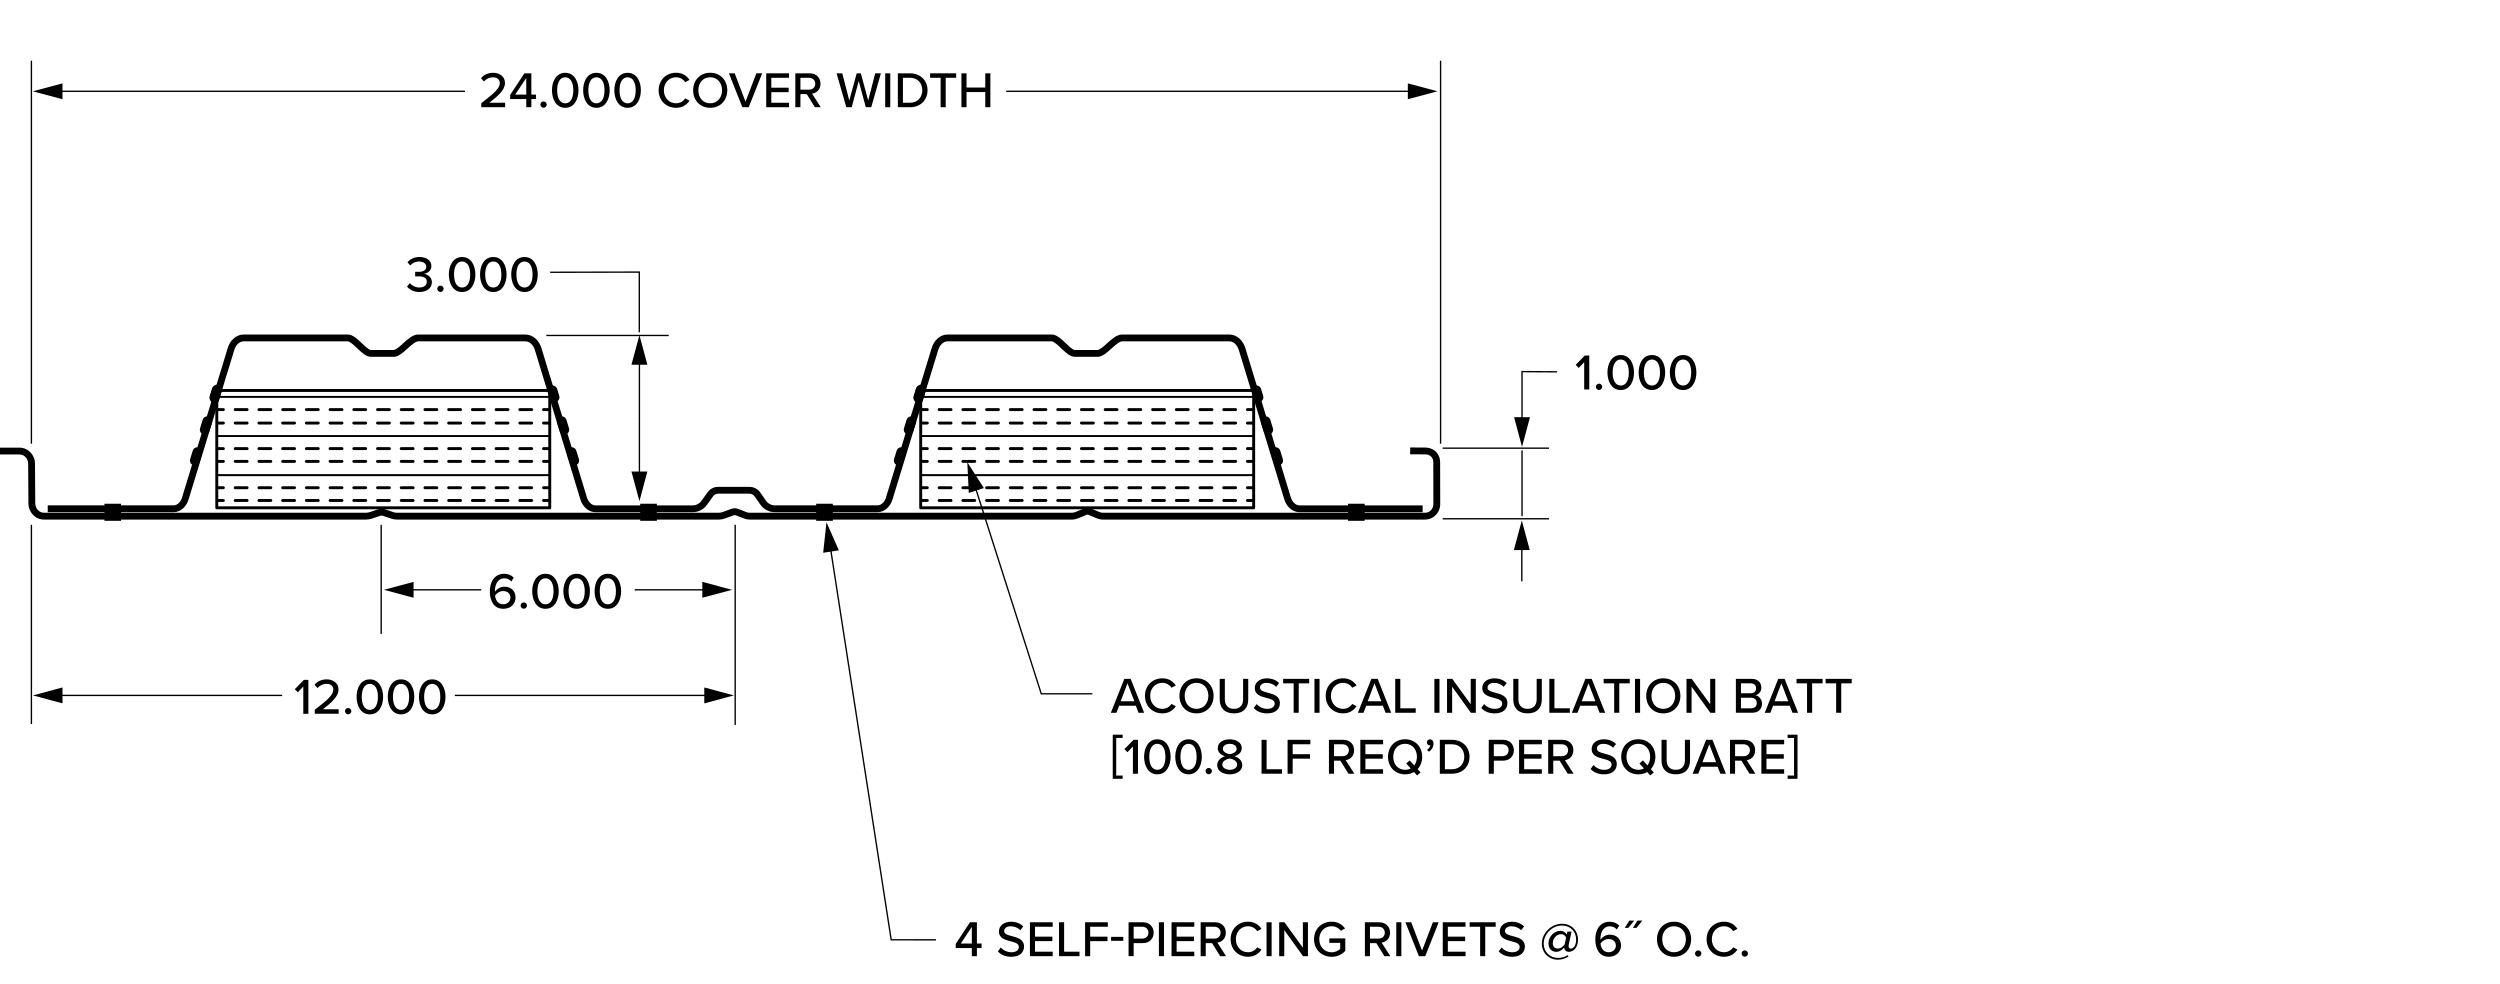 <?xml version="1.0" encoding="UTF-8"?><svg id="a" xmlns="http://www.w3.org/2000/svg" viewBox="0 0 356.504 140.357"><defs><style>.b{stroke-miterlimit:10;stroke-width:.195px;}.b,.c,.d,.e{fill:none;stroke:#000;}.c{stroke-dasharray:0 0 1.691 1.691;}.c,.d{stroke-width:.418px;}.c,.d,.e{stroke-linecap:round;stroke-linejoin:round;}.f{stroke-width:0px;}.e{stroke-width:.279px;}</style></defs><line class="b" x1="4.478" y1="63.264" x2="4.478" y2="8.654"/><line class="b" x1="205.428" y1="63.264" x2="205.428" y2="8.654"/><line class="b" x1="205.731" y1="63.909" x2="220.888" y2="63.909"/><line class="b" x1="205.731" y1="73.979" x2="220.888" y2="73.979"/><line class="b" x1="217.044" y1="64.227" x2="217.044" y2="73.602"/><line class="b" x1="217.013" y1="77.672" x2="217.013" y2="82.896"/><polygon class="f" points="215.88 78.444 217.013 74.216 218.146 78.444 215.88 78.444"/><polyline class="b" points="217.044 60.27 217.044 52.99 222.043 53.021"/><polygon class="f" points="218.177 59.497 217.044 63.726 215.91 59.497 218.177 59.497"/><line class="b" x1="201.531" y1="13.019" x2="143.486" y2="13.019"/><polygon class="f" points="200.759 11.886 204.987 13.019 200.759 14.152 200.759 11.886"/><line class="b" x1="8.138" y1="13.019" x2="66.313" y2="13.019"/><polygon class="f" points="8.91 14.152 4.682 13.019 8.91 11.886 8.91 14.152"/><line class="b" x1="104.839" y1="103.379" x2="104.839" y2="74.839"/><line class="b" x1="54.357" y1="90.389" x2="54.357" y2="74.839"/><line class="b" x1="100.927" y1="84.109" x2="90.508" y2="84.109"/><polygon class="f" points="100.155 82.976 104.383 84.109 100.155 85.242 100.155 82.976"/><line class="b" x1="58.2" y1="84.109" x2="68.619" y2="84.109"/><polygon class="f" points="58.973 85.242 54.744 84.109 58.973 82.976 58.973 85.242"/><path class="f" d="m68.627,15.289v-.573c1.812-1.392,2.646-2.116,2.646-2.877,0-.565-.471-.812-.942-.812-.572,0-1.015.239-1.312.594l-.427-.471c.398-.5,1.058-.768,1.732-.768.87,0,1.689.493,1.689,1.457,0,.942-.906,1.791-2.232,2.812h2.254v.638h-3.406Z"/><path class="f" d="m75.047,15.289v-1.16h-2.298v-.594l2.03-3.081h.993v3.037h.667v.638h-.667v1.16h-.725Zm0-4.175l-1.58,2.377h1.58v-2.377Z"/><path class="f" d="m77.509,14.463c.246,0,.457.203.457.449s-.21.457-.457.457c-.247,0-.45-.21-.45-.457s.203-.449.45-.449Z"/><path class="f" d="m80.603,10.382c1.341,0,1.892,1.297,1.892,2.493s-.551,2.5-1.892,2.5-1.892-1.305-1.892-2.5.551-2.493,1.892-2.493Zm0,.645c-.855,0-1.152.906-1.152,1.848s.297,1.855,1.152,1.855,1.152-.913,1.152-1.855-.297-1.848-1.152-1.848Z"/><path class="f" d="m85.05,10.382c1.341,0,1.892,1.297,1.892,2.493s-.551,2.5-1.892,2.5-1.892-1.305-1.892-2.5.551-2.493,1.892-2.493Zm0,.645c-.855,0-1.152.906-1.152,1.848s.297,1.855,1.152,1.855,1.152-.913,1.152-1.855-.297-1.848-1.152-1.848Z"/><path class="f" d="m89.498,10.382c1.341,0,1.892,1.297,1.892,2.493s-.551,2.5-1.892,2.5-1.892-1.305-1.892-2.5.551-2.493,1.892-2.493Zm0,.645c-.855,0-1.152.906-1.152,1.848s.297,1.855,1.152,1.855,1.152-.913,1.152-1.855-.297-1.848-1.152-1.848Z"/><path class="f" d="m93.923,12.875c0-1.486,1.102-2.5,2.479-2.5.95,0,1.544.457,1.921,1.022l-.616.326c-.253-.406-.732-.703-1.305-.703-.979,0-1.732.768-1.732,1.855,0,1.08.753,1.855,1.732,1.855.573,0,1.051-.297,1.305-.703l.616.326c-.384.565-.971,1.022-1.921,1.022-1.377,0-2.479-1.015-2.479-2.5Z"/><path class="f" d="m101.276,10.375c1.442,0,2.436,1.065,2.436,2.5s-.993,2.5-2.436,2.5-2.435-1.065-2.435-2.5.993-2.5,2.435-2.5Zm0,.645c-1.036,0-1.688.79-1.688,1.855,0,1.058.652,1.855,1.688,1.855,1.022,0,1.689-.797,1.689-1.855,0-1.065-.667-1.855-1.689-1.855Z"/><path class="f" d="m105.862,15.289l-1.921-4.834h.826l1.544,4.044,1.551-4.044h.826l-1.921,4.834h-.906Z"/><path class="f" d="m109.265,15.289v-4.834h3.247v.638h-2.522v1.414h2.472v.638h-2.472v1.508h2.522v.638h-3.247Z"/><path class="f" d="m116.199,15.289l-1.152-1.863h-.906v1.863h-.725v-4.834h2.037c.92,0,1.551.594,1.551,1.486,0,.87-.587,1.333-1.203,1.414l1.239,1.935h-.841Zm-.84-4.197h-1.218v1.696h1.218c.521,0,.898-.341.898-.848s-.377-.848-.898-.848Z"/><path class="f" d="m123.465,15.289l-1.008-3.733-1,3.733h-.775l-1.385-4.834h.812l1,3.878,1.059-3.878h.587l1.051,3.878,1-3.878h.812l-1.377,4.834h-.775Z"/><path class="f" d="m126.23,15.289v-4.834h.725v4.834h-.725Z"/><path class="f" d="m128.034,15.289v-4.834h1.725c1.508,0,2.508,1.029,2.508,2.421,0,1.399-1,2.414-2.508,2.414h-1.725Zm.725-.638h1c1.116,0,1.761-.797,1.761-1.776,0-.993-.623-1.783-1.761-1.783h-1v3.559Z"/><path class="f" d="m134.134,15.289v-4.197h-1.5v-.638h3.718v.638h-1.493v4.197h-.725Z"/><path class="f" d="m140.502,15.289v-2.16h-2.674v2.16h-.725v-4.834h.725v2.029h2.674v-2.029h.725v4.834h-.725Z"/><path class="f" d="m225.909,55.535v-3.885l-.783.819-.427-.442,1.297-1.327h.638v4.834h-.725Z"/><path class="f" d="m228.024,54.709c.246,0,.456.203.456.449s-.21.457-.456.457c-.247,0-.449-.21-.449-.457s.202-.449.449-.449Z"/><path class="f" d="m231.118,50.628c1.341,0,1.892,1.297,1.892,2.493s-.551,2.5-1.892,2.5c-1.342,0-1.893-1.305-1.893-2.5s.551-2.493,1.893-2.493Zm0,.645c-.855,0-1.153.906-1.153,1.848s.298,1.855,1.153,1.855c.854,0,1.152-.913,1.152-1.855s-.298-1.848-1.152-1.848Z"/><path class="f" d="m235.566,50.628c1.341,0,1.892,1.297,1.892,2.493s-.551,2.5-1.892,2.5c-1.342,0-1.893-1.305-1.893-2.5s.551-2.493,1.893-2.493Zm0,.645c-.855,0-1.153.906-1.153,1.848s.298,1.855,1.153,1.855c.854,0,1.152-.913,1.152-1.855s-.298-1.848-1.152-1.848Z"/><path class="f" d="m240.014,50.628c1.341,0,1.892,1.297,1.892,2.493s-.551,2.5-1.892,2.5c-1.342,0-1.893-1.305-1.893-2.5s.551-2.493,1.893-2.493Zm0,.645c-.855,0-1.153.906-1.153,1.848s.298,1.855,1.153,1.855c.854,0,1.152-.913,1.152-1.855s-.298-1.848-1.152-1.848Z"/><path class="f" d="m71.902,81.821c.608,0,1.051.225,1.362.559l-.355.551c-.247-.283-.529-.464-1.007-.464-.877,0-1.319.848-1.319,1.747,0,.058,0,.108.007.159.21-.326.732-.71,1.326-.71.87,0,1.602.521,1.602,1.551,0,.869-.674,1.602-1.74,1.602-1.384,0-1.928-1.167-1.928-2.493,0-1.355.666-2.501,2.051-2.501Zm-.167,2.465c-.449,0-.884.261-1.138.645.058.565.355,1.24,1.145,1.24.696,0,1.044-.508,1.044-.936,0-.645-.479-.949-1.051-.949Z"/><path class="f" d="m74.69,85.902c.246,0,.457.203.457.449s-.21.457-.457.457c-.247,0-.45-.211-.45-.457s.203-.449.45-.449Z"/><path class="f" d="m77.784,81.821c1.341,0,1.892,1.298,1.892,2.494,0,1.195-.551,2.5-1.892,2.5s-1.892-1.305-1.892-2.5c0-1.196.551-2.494,1.892-2.494Zm0,.646c-.855,0-1.152.906-1.152,1.849,0,.941.297,1.855,1.152,1.855s1.152-.914,1.152-1.855c0-.942-.297-1.849-1.152-1.849Z"/><path class="f" d="m82.232,81.821c1.341,0,1.892,1.298,1.892,2.494,0,1.195-.551,2.5-1.892,2.5s-1.892-1.305-1.892-2.5c0-1.196.551-2.494,1.892-2.494Zm0,.646c-.855,0-1.152.906-1.152,1.849,0,.941.297,1.855,1.152,1.855s1.152-.914,1.152-1.855c0-.942-.297-1.849-1.152-1.849Z"/><path class="f" d="m86.68,81.821c1.341,0,1.892,1.298,1.892,2.494,0,1.195-.551,2.5-1.892,2.5s-1.892-1.305-1.892-2.5c0-1.196.551-2.494,1.892-2.494Zm0,.646c-.855,0-1.152.906-1.152,1.849,0,.941.297,1.855,1.152,1.855s1.152-.914,1.152-1.855c0-.942-.297-1.849-1.152-1.849Z"/><line class="b" x1="4.478" y1="103.248" x2="4.478" y2="74.839"/><line class="b" x1="101.204" y1="99.166" x2="64.859" y2="99.166"/><polygon class="f" points="100.431 98.033 104.659 99.166 100.431 100.299 100.431 98.033"/><line class="b" x1="8.138" y1="99.166" x2="40.236" y2="99.166"/><polygon class="f" points="8.91 100.299 4.682 99.166 8.91 98.033 8.91 100.299"/><path class="f" d="m43.25,101.785v-3.885l-.783.819-.428-.442,1.297-1.326h.638v4.834h-.725Z"/><path class="f" d="m44.887,101.785v-.572c1.812-1.392,2.646-2.117,2.646-2.878,0-.565-.471-.812-.942-.812-.573,0-1.015.239-1.312.595l-.427-.472c.398-.5,1.058-.769,1.732-.769.87,0,1.689.493,1.689,1.457,0,.942-.906,1.79-2.232,2.812h2.254v.638h-3.406Z"/><path class="f" d="m49.646,100.959c.246,0,.457.203.457.449s-.21.457-.457.457c-.247,0-.45-.211-.45-.457s.203-.449.45-.449Z"/><path class="f" d="m52.74,96.878c1.341,0,1.892,1.298,1.892,2.494,0,1.195-.551,2.5-1.892,2.5s-1.892-1.305-1.892-2.5c0-1.196.551-2.494,1.892-2.494Zm0,.646c-.855,0-1.152.906-1.152,1.849,0,.941.297,1.855,1.152,1.855s1.152-.914,1.152-1.855c0-.942-.297-1.849-1.152-1.849Z"/><path class="f" d="m57.188,96.878c1.341,0,1.892,1.298,1.892,2.494,0,1.195-.551,2.5-1.892,2.5s-1.892-1.305-1.892-2.5c0-1.196.551-2.494,1.892-2.494Zm0,.646c-.855,0-1.152.906-1.152,1.849,0,.941.297,1.855,1.152,1.855s1.152-.914,1.152-1.855c0-.942-.297-1.849-1.152-1.849Z"/><path class="f" d="m61.635,96.878c1.341,0,1.892,1.298,1.892,2.494,0,1.195-.551,2.5-1.892,2.5s-1.892-1.305-1.892-2.5c0-1.196.551-2.494,1.892-2.494Zm0,.646c-.855,0-1.152.906-1.152,1.849,0,.941.297,1.855,1.152,1.855s1.152-.914,1.152-1.855c0-.942-.297-1.849-1.152-1.849Z"/><line class="b" x1="77.909" y1="47.838" x2="95.356" y2="47.838"/><line class="b" x1="91.182" y1="51.234" x2="91.182" y2="59.666"/><polygon class="f" points="90.049 52.007 91.182 47.779 92.315 52.007 90.049 52.007"/><path class="f" d="m58.45,40.381c.305.37.805.616,1.348.616.667,0,1.065-.319,1.065-.826,0-.537-.435-.761-1.138-.761-.196,0-.45,0-.522.007v-.66c.08.007.334.007.522.007.587,0,1.065-.217,1.065-.717,0-.493-.464-.754-1.037-.754-.507,0-.906.196-1.261.558l-.384-.449c.362-.428.935-.754,1.71-.754.985,0,1.696.485,1.696,1.297,0,.674-.573,1.029-1.051,1.116.457.043,1.124.42,1.124,1.181,0,.812-.674,1.399-1.769,1.399-.841,0-1.464-.355-1.776-.79l.406-.471Z"/><path class="f" d="m62.804,40.729c.246,0,.457.203.457.449s-.21.457-.457.457c-.247,0-.45-.21-.45-.457s.203-.449.45-.449Z"/><path class="f" d="m65.897,36.649c1.341,0,1.892,1.297,1.892,2.493s-.551,2.5-1.892,2.5-1.892-1.305-1.892-2.5.551-2.493,1.892-2.493Zm0,.645c-.855,0-1.152.906-1.152,1.848s.297,1.855,1.152,1.855,1.152-.913,1.152-1.855-.297-1.848-1.152-1.848Z"/><path class="f" d="m70.345,36.649c1.341,0,1.892,1.297,1.892,2.493s-.551,2.5-1.892,2.5-1.892-1.305-1.892-2.5.551-2.493,1.892-2.493Zm0,.645c-.855,0-1.152.906-1.152,1.848s.297,1.855,1.152,1.855,1.152-.913,1.152-1.855-.297-1.848-1.152-1.848Z"/><path class="f" d="m74.793,36.649c1.341,0,1.892,1.297,1.892,2.493s-.551,2.5-1.892,2.5-1.892-1.305-1.892-2.5.551-2.493,1.892-2.493Zm0,.645c-.855,0-1.152.906-1.152,1.848s.297,1.855,1.152,1.855,1.152-.913,1.152-1.855-.297-1.848-1.152-1.848Z"/><line class="b" x1="91.182" y1="68.018" x2="91.182" y2="59.586"/><polygon class="f" points="92.315 67.245 91.182 71.474 90.049 67.245 92.315 67.245"/><polyline class="b" points="118.386 77.888 127.086 134.019 133.469 134.02"/><polygon class="f" points="117.385 78.825 117.857 74.473 119.624 78.478 117.385 78.825"/><path class="f" d="m138.583,136.351v-1.16h-2.298v-.594l2.03-3.08h.993v3.036h.667v.638h-.667v1.16h-.725Zm0-4.175l-1.58,2.377h1.58v-2.377Z"/><path class="f" d="m142.711,135.111c.326.362.848.682,1.522.682.783,0,1.058-.399,1.058-.747,0-.507-.551-.652-1.167-.812-.775-.203-1.674-.428-1.674-1.413,0-.798.703-1.378,1.71-1.378.747,0,1.333.239,1.761.675l-.42.536c-.37-.392-.877-.565-1.399-.565-.537,0-.906.275-.906.682,0,.435.522.572,1.124.725.79.21,1.71.456,1.71,1.485,0,.754-.521,1.457-1.826,1.457-.863,0-1.493-.312-1.906-.769l.413-.558Z"/><path class="f" d="m146.869,136.351v-4.834h3.247v.638h-2.522v1.413h2.472v.638h-2.472v1.508h2.522v.638h-3.247Z"/><path class="f" d="m151.019,136.351v-4.834h.725v4.196h2.196v.638h-2.921Z"/><path class="f" d="m154.735,136.351v-4.834h3.247v.638h-2.522v1.413h2.472v.638h-2.472v2.146h-.725Z"/><path class="f" d="m158.444,134.162v-.565h1.74v.565h-1.74Z"/><path class="f" d="m160.936,136.351v-4.834h2.037c.993,0,1.543.681,1.543,1.485s-.558,1.486-1.543,1.486h-1.312v1.862h-.725Zm1.943-4.196h-1.218v1.695h1.218c.521,0,.891-.34.891-.848,0-.507-.37-.848-.891-.848Z"/><path class="f" d="m165.26,136.351v-4.834h.725v4.834h-.725Z"/><path class="f" d="m167.064,136.351v-4.834h3.247v.638h-2.522v1.413h2.472v.638h-2.472v1.508h2.522v.638h-3.247Z"/><path class="f" d="m173.998,136.351l-1.152-1.862h-.906v1.862h-.725v-4.834h2.037c.92,0,1.551.594,1.551,1.485,0,.87-.587,1.334-1.203,1.413l1.239,1.936h-.841Zm-.84-4.196h-1.218v1.695h1.218c.521,0,.898-.34.898-.848,0-.507-.377-.848-.898-.848Z"/><path class="f" d="m175.489,133.938c0-1.486,1.102-2.501,2.479-2.501.949,0,1.544.457,1.921,1.021l-.616.326c-.254-.405-.732-.702-1.305-.702-.979,0-1.732.768-1.732,1.855,0,1.079.753,1.855,1.732,1.855.573,0,1.051-.298,1.305-.703l.616.326c-.384.564-.972,1.021-1.921,1.021-1.377,0-2.479-1.015-2.479-2.5Z"/><path class="f" d="m180.61,136.351v-4.834h.725v4.834h-.725Z"/><path class="f" d="m185.813,136.351l-2.675-3.711v3.711h-.725v-4.834h.747l2.631,3.624v-3.624h.725v4.834h-.703Z"/><path class="f" d="m189.891,131.437c.906,0,1.508.413,1.914.957l-.587.34c-.275-.369-.762-.651-1.327-.651-1.007,0-1.761.768-1.761,1.855,0,1.079.754,1.862,1.761,1.862.537,0,.993-.261,1.226-.479v-.87h-1.552v-.638h2.276v1.776c-.464.515-1.131.854-1.95.854-1.384,0-2.508-1-2.508-2.507,0-1.508,1.124-2.501,2.508-2.501Z"/><path class="f" d="m197.418,136.351l-1.152-1.862h-.906v1.862h-.725v-4.834h2.037c.92,0,1.551.594,1.551,1.485,0,.87-.587,1.334-1.203,1.413l1.239,1.936h-.841Zm-.841-4.196h-1.218v1.695h1.218c.522,0,.899-.34.899-.848,0-.507-.377-.848-.899-.848Z"/><path class="f" d="m199.111,136.351v-4.834h.725v4.834h-.725Z"/><path class="f" d="m202.336,136.351l-1.921-4.834h.826l1.544,4.044,1.551-4.044h.826l-1.92,4.834h-.906Z"/><path class="f" d="m205.739,136.351v-4.834h3.247v.638h-2.522v1.413h2.472v.638h-2.472v1.508h2.522v.638h-3.247Z"/><path class="f" d="m211.071,136.351v-4.196h-1.5v-.638h3.718v.638h-1.493v4.196h-.725Z"/><path class="f" d="m214.128,135.111c.326.362.848.682,1.522.682.782,0,1.058-.399,1.058-.747,0-.507-.551-.652-1.167-.812-.775-.203-1.674-.428-1.674-1.413,0-.798.703-1.378,1.71-1.378.747,0,1.334.239,1.762.675l-.421.536c-.369-.392-.877-.565-1.398-.565-.536,0-.906.275-.906.682,0,.435.522.572,1.124.725.79.21,1.71.456,1.71,1.485,0,.754-.521,1.457-1.826,1.457-.862,0-1.493-.312-1.906-.769l.413-.558Z"/><path class="f" d="m222.749,131.727c1.37,0,2.283,1.029,2.283,2.275,0,1.16-.695,1.732-1.305,1.732-.42,0-.645-.275-.674-.572l-.007-.044c-.254.355-.675.616-1.116.616-.682,0-1.116-.485-1.116-1.188,0-1,.833-1.805,1.688-1.805.456,0,.775.239.92.536l.088-.428h.594l-.405,1.906c-.008.044-.015.116-.015.159,0,.239.145.363.318.363.283,0,.754-.326.754-1.276,0-1.174-.805-2.015-2.036-2.015-1.392,0-2.588,1.225-2.588,2.58,0,1.16.87,2.037,2.065,2.037.508,0,.949-.152,1.341-.398l.138.195c-.449.29-.971.457-1.507.457-1.319,0-2.298-.993-2.298-2.276,0-1.559,1.37-2.855,2.877-2.855Zm.58,1.972c-.08-.203-.305-.486-.703-.486-.682,0-1.196.638-1.196,1.29,0,.442.254.762.696.762.471,0,.805-.326,1-.602l.203-.964Z"/><path class="f" d="m229.544,131.443c.608,0,1.051.225,1.362.559l-.355.551c-.246-.283-.528-.464-1.007-.464-.877,0-1.319.848-1.319,1.747,0,.058,0,.108.007.159.211-.326.732-.71,1.327-.71.869,0,1.602.521,1.602,1.551,0,.869-.674,1.602-1.739,1.602-1.385,0-1.929-1.167-1.929-2.493,0-1.355.667-2.501,2.052-2.501Zm-.167,2.465c-.449,0-.884.261-1.138.645.058.565.355,1.24,1.146,1.24.695,0,1.043-.508,1.043-.936,0-.645-.479-.949-1.051-.949Z"/><path class="f" d="m232.207,132.32h-.522l.667-1.043h.688l-.833,1.043Zm1.159,0h-.521l.667-1.043h.688l-.834,1.043Z"/><path class="f" d="m238.722,131.437c1.442,0,2.436,1.065,2.436,2.501,0,1.435-.993,2.5-2.436,2.5s-2.436-1.065-2.436-2.5c0-1.436.993-2.501,2.436-2.501Zm0,.646c-1.036,0-1.688.79-1.688,1.855,0,1.058.652,1.855,1.688,1.855,1.022,0,1.688-.798,1.688-1.855,0-1.065-.666-1.855-1.688-1.855Z"/><path class="f" d="m242.162,135.524c.246,0,.456.203.456.449s-.21.457-.456.457c-.247,0-.449-.211-.449-.457s.202-.449.449-.449Z"/><path class="f" d="m243.363,133.938c0-1.486,1.103-2.501,2.479-2.501.949,0,1.544.457,1.92,1.021l-.615.326c-.254-.405-.732-.702-1.305-.702-.979,0-1.732.768-1.732,1.855,0,1.079.754,1.855,1.732,1.855.572,0,1.051-.298,1.305-.703l.615.326c-.384.564-.971,1.021-1.92,1.021-1.377,0-2.479-1.015-2.479-2.5Z"/><path class="f" d="m248.805,135.524c.246,0,.456.203.456.449s-.21.457-.456.457c-.247,0-.449-.211-.449-.457s.202-.449.449-.449Z"/><path class="f" d="m203.246,74.094h-45.971c-.294,0-.581-.058-.853-.172l-1.229-.514c-.07-.029-.146-.029-.215-.001l-1.26.515c-.28.114-.574.172-.873.172h-45.949c-.269,0-.533-.05-.785-.148l-1.197-.467c-.089-.035-.186-.036-.275-.003l-1.255.462c-.282.103-.576.156-.873.156h-45.894c-.285,0-.567-.047-.838-.14l-1.173-.403c-.118-.041-.244-.041-.363-.001l-1.139.386c-.307.104-.628.158-.951.158H6.268c-1.213,0-2.207-1.034-2.216-2.305l-.036-5.664c-.005-.725-.552-1.314-1.219-1.314H-.372v-.975h3.169c1.202,0,2.186,1.024,2.194,2.283l.036,5.664c.005.737.561,1.336,1.24,1.336h45.882c.217,0,.432-.036.638-.106l1.139-.386c.325-.111.668-.11.993.002l1.173.403c.169.058.344.087.521.087h45.894c.183,0,.363-.032.537-.096l1.255-.462c.313-.115.655-.111.966.01l1.196.466c.139.054.284.082.431.082h45.949c.172,0,.342-.033.504-.1l1.26-.515c.31-.127.651-.125.962.004l1.229.514c.152.064.313.096.477.096h45.971c.292,0,.571-.119.785-.334.242-.242.374-.572.374-.929l-.013-5.964c-.002-.617-.441-1.067-1.069-1.093l-2.229-.013.005-.975,2.247.014c1.176.05,2.018.918,2.021,2.066l.013,5.964c.002.617-.232,1.193-.658,1.619-.399.4-.923.62-1.476.62Z"/><path class="f" d="m202.868,73.038h-17.566c-.997,0-1.881-.782-2.198-1.947l-6.413-21.062c-.222-.815-.776-1.353-1.383-1.353h-15.281c-.401,0-.996.541-1.522,1.018-.674.612-1.31,1.19-2.007,1.19h-3.226c-.663,0-1.285-.59-1.943-1.214-.442-.419-1.048-.993-1.363-.993h-14.846c-.599,0-1.145.533-1.358,1.327l-6.455,21.112c-.306,1.144-1.182,1.923-2.175,1.923h-14.629c-.826,0-1.601-.404-2.073-1.082l-.822-1.178c-.165-.236-.436-.378-.724-.378h-4.505c-.263,0-.512.127-.666.341l-.914,1.268c-.465.644-1.216,1.029-2.01,1.029h-13.867c-.998,0-1.881-.783-2.198-1.947l-6.413-21.062c-.222-.815-.777-1.353-1.383-1.353h-15.281c-.401,0-.996.541-1.521,1.018-.674.612-1.311,1.19-2.008,1.19h-3.226c-.663,0-1.285-.59-1.943-1.214-.442-.419-1.047-.993-1.363-.993h-14.847c-.599,0-1.145.533-1.357,1.327l-6.455,21.112c-.306,1.144-1.182,1.923-2.175,1.923H6.807v-.975h17.944c.545,0,1.043-.489,1.238-1.216l6.455-21.112c.324-1.21,1.248-2.033,2.295-2.033h14.847c.704,0,1.35.612,2.034,1.261.421.399.998.947,1.272.947h3.226c.321,0,.893-.519,1.353-.937.688-.625,1.4-1.271,2.177-1.271h15.281c1.052,0,1.985.827,2.32,2.058l6.413,21.062c.204.749.709,1.242,1.261,1.242h13.867c.482,0,.938-.233,1.219-.624l.914-1.268c.337-.467.881-.746,1.457-.746h4.505c.607,0,1.177.297,1.524.795l.822,1.178c.29.416.766.664,1.273.664h14.629c.545,0,1.043-.489,1.238-1.216l6.455-21.112c.324-1.21,1.248-2.033,2.295-2.033h14.846c.705,0,1.351.612,2.034,1.261.421.399.997.946,1.272.946h3.226c.321,0,.892-.519,1.352-.937.688-.625,1.4-1.271,2.177-1.271h15.281c1.052,0,1.985.827,2.32,2.059l6.413,21.062c.204.748.71,1.242,1.261,1.242h17.566v.975Z"/><path class="f" d="m30.586,57.346c-.067,0-.136-.01-.204-.031-.368-.112-.575-.502-.462-.87l.3-.981c.112-.368.502-.575.87-.462.368.112.575.502.462.87l-.3.981c-.092.3-.368.493-.666.493Z"/><path class="f" d="m27.78,66.377c-.067,0-.136-.01-.204-.031-.368-.113-.575-.502-.462-.87l.368-1.203c.113-.368.501-.575.87-.462.368.113.575.502.462.87l-.368,1.203c-.092.3-.368.493-.666.493Z"/><path class="f" d="m29.195,61.973c-.067,0-.136-.01-.204-.031-.368-.112-.575-.502-.463-.87l.368-1.204c.112-.368.502-.575.87-.463.368.112.575.502.463.87l-.368,1.204c-.092.3-.368.493-.666.493Z"/><path class="f" d="m30.592,57.455c-.067,0-.136-.01-.204-.031-.368-.113-.575-.502-.462-.87l.368-1.203c.112-.368.501-.574.87-.462.368.113.575.502.462.87l-.368,1.203c-.092.3-.368.493-.666.493Z"/><path class="f" d="m79.083,57.346c-.298,0-.574-.193-.666-.493l-.3-.981c-.113-.368.094-.757.462-.87.369-.112.757.094.87.462l.3.981c.113.368-.094.757-.462.87-.068.021-.137.031-.204.031Z"/><path class="f" d="m81.888,66.377c-.298,0-.574-.193-.666-.493l-.368-1.203c-.113-.368.094-.757.462-.87.368-.112.757.094.87.462l.368,1.203c.113.368-.094.757-.462.87-.068.021-.137.031-.204.031Z"/><path class="f" d="m80.474,61.973c-.298,0-.574-.193-.666-.493l-.368-1.204c-.112-.368.095-.757.463-.87.367-.112.757.094.87.463l.368,1.204c.112.368-.095.757-.463.87-.068.021-.136.031-.204.031Z"/><path class="f" d="m130.966,57.346c-.067,0-.136-.01-.204-.031-.368-.112-.575-.502-.463-.87l.3-.981c.112-.367.499-.575.87-.463.368.112.575.502.463.87l-.3.981c-.091.3-.367.493-.666.493Z"/><path class="f" d="m128.161,66.377c-.067,0-.136-.01-.204-.031-.368-.112-.575-.502-.463-.87l.368-1.203c.112-.368.501-.575.87-.463.368.112.575.502.463.87l-.368,1.203c-.091.3-.368.493-.666.493Z"/><path class="f" d="m129.575,61.973c-.067,0-.136-.01-.204-.031-.368-.113-.575-.502-.462-.87l.368-1.204c.113-.368.502-.574.87-.462.368.113.575.502.462.87l-.368,1.204c-.092.3-.368.493-.666.493Z"/><path class="f" d="m130.972,57.455c-.067,0-.136-.01-.204-.031-.368-.113-.575-.502-.462-.87l.368-1.203c.113-.368.501-.574.87-.462.368.113.575.502.462.87l-.368,1.203c-.092.3-.368.493-.666.493Z"/><path class="f" d="m179.463,57.346c-.299,0-.575-.193-.666-.493l-.3-.981c-.113-.368.095-.757.463-.87.371-.113.758.095.87.463l.3.981c.113.368-.095.757-.463.87-.068.021-.137.031-.204.031Z"/><path class="f" d="m182.269,66.377c-.299,0-.575-.193-.666-.493l-.368-1.203c-.113-.368.095-.757.463-.87.369-.113.757.095.87.463l.368,1.203c.113.368-.095.757-.463.87-.067.021-.137.031-.204.031Z"/><path class="f" d="m180.855,61.973c-.298,0-.574-.193-.666-.493l-.368-1.204c-.113-.368.094-.757.462-.87.368-.112.757.094.87.462l.368,1.204c.113.368-.094.757-.462.87-.068.021-.137.031-.204.031Z"/><rect class="f" x="14.894" y="71.834" width="2.371" height="2.435"/><rect class="f" x="91.295" y="71.834" width="2.371" height="2.435"/><rect class="f" x="116.39" y="71.834" width="2.371" height="2.435"/><rect class="f" x="192.233" y="71.834" width="2.371" height="2.435"/><rect class="d" x="131.294" y="55.682" width="47.481" height="16.735"/><line class="e" x1="131.346" y1="62.178" x2="178.725" y2="62.178"/><line class="d" x1="131.398" y1="60.327" x2="132.233" y2="60.327"/><line class="c" x1="133.924" y1="60.327" x2="177.044" y2="60.327"/><line class="d" x1="177.889" y1="60.327" x2="178.725" y2="60.327"/><line class="d" x1="131.398" y1="63.973" x2="132.233" y2="63.973"/><line class="c" x1="133.924" y1="63.973" x2="177.044" y2="63.973"/><line class="d" x1="177.889" y1="63.973" x2="178.725" y2="63.973"/><line class="d" x1="131.398" y1="65.792" x2="132.233" y2="65.792"/><line class="c" x1="133.924" y1="65.792" x2="177.044" y2="65.792"/><line class="d" x1="177.889" y1="65.792" x2="178.725" y2="65.792"/><line class="e" x1="131.346" y1="67.755" x2="178.725" y2="67.755"/><line class="d" x1="131.398" y1="69.55" x2="132.233" y2="69.55"/><line class="c" x1="133.924" y1="69.55" x2="177.044" y2="69.55"/><line class="d" x1="177.889" y1="69.55" x2="178.725" y2="69.55"/><line class="d" x1="131.398" y1="71.369" x2="132.233" y2="71.369"/><line class="c" x1="133.924" y1="71.369" x2="177.044" y2="71.369"/><line class="d" x1="177.889" y1="71.369" x2="178.725" y2="71.369"/><line class="d" x1="131.398" y1="58.408" x2="132.233" y2="58.408"/><line class="c" x1="133.924" y1="58.408" x2="177.044" y2="58.408"/><line class="d" x1="177.889" y1="58.408" x2="178.725" y2="58.408"/><line class="e" x1="131.346" y1="56.601" x2="178.725" y2="56.601"/><rect class="d" x="30.914" y="55.682" width="47.481" height="16.735"/><line class="e" x1="30.965" y1="62.178" x2="78.345" y2="62.178"/><line class="d" x1="31.017" y1="60.327" x2="31.853" y2="60.327"/><line class="c" x1="33.544" y1="60.327" x2="76.663" y2="60.327"/><line class="d" x1="77.509" y1="60.327" x2="78.345" y2="60.327"/><line class="d" x1="31.017" y1="63.973" x2="31.853" y2="63.973"/><line class="c" x1="33.544" y1="63.973" x2="76.663" y2="63.973"/><line class="d" x1="77.509" y1="63.973" x2="78.345" y2="63.973"/><line class="d" x1="31.017" y1="65.792" x2="31.853" y2="65.792"/><line class="c" x1="33.544" y1="65.792" x2="76.663" y2="65.792"/><line class="d" x1="77.509" y1="65.792" x2="78.345" y2="65.792"/><line class="e" x1="30.965" y1="67.755" x2="78.345" y2="67.755"/><line class="d" x1="31.017" y1="69.55" x2="31.853" y2="69.55"/><line class="c" x1="33.544" y1="69.55" x2="76.663" y2="69.55"/><line class="d" x1="77.509" y1="69.55" x2="78.345" y2="69.55"/><line class="d" x1="31.017" y1="71.369" x2="31.853" y2="71.369"/><line class="c" x1="33.544" y1="71.369" x2="76.663" y2="71.369"/><line class="d" x1="77.509" y1="71.369" x2="78.345" y2="71.369"/><line class="d" x1="31.017" y1="58.408" x2="31.853" y2="58.408"/><line class="c" x1="33.544" y1="58.408" x2="76.663" y2="58.408"/><line class="d" x1="77.509" y1="58.408" x2="78.345" y2="58.408"/><line class="e" x1="30.965" y1="56.601" x2="78.345" y2="56.601"/><polyline class="b" points="138.991 69.206 148.484 98.935 155.776 98.935"/><polygon class="f" points="138.147 70.287 137.94 65.914 140.306 69.598 138.147 70.287"/><path class="f" d="m162.361,101.642l-.392-1h-2.37l-.392,1h-.797l1.921-4.834h.906l1.921,4.834h-.797Zm-1.58-4.204l-.971,2.559h1.95l-.979-2.559Z"/><path class="f" d="m163.271,99.229c0-1.486,1.102-2.501,2.479-2.501.95,0,1.544.457,1.921,1.021l-.616.326c-.253-.405-.732-.702-1.305-.702-.979,0-1.732.768-1.732,1.855,0,1.079.753,1.855,1.732,1.855.573,0,1.051-.298,1.305-.703l.616.326c-.384.564-.971,1.021-1.921,1.021-1.377,0-2.479-1.015-2.479-2.5Z"/><path class="f" d="m170.625,96.728c1.442,0,2.436,1.065,2.436,2.501,0,1.435-.993,2.5-2.436,2.5s-2.435-1.065-2.435-2.5c0-1.436.993-2.501,2.435-2.501Zm0,.646c-1.036,0-1.688.79-1.688,1.855,0,1.058.652,1.855,1.688,1.855,1.022,0,1.689-.798,1.689-1.855,0-1.065-.667-1.855-1.689-1.855Z"/><path class="f" d="m173.934,96.808h.732v2.921c0,.826.457,1.355,1.305,1.355.848,0,1.297-.529,1.297-1.355v-2.921h.732v2.935c0,1.204-.674,1.986-2.029,1.986-1.355,0-2.037-.79-2.037-1.979v-2.942Z"/><path class="f" d="m179.194,100.402c.326.362.848.682,1.522.682.782,0,1.058-.399,1.058-.747,0-.507-.551-.652-1.167-.812-.775-.203-1.674-.428-1.674-1.413,0-.798.704-1.378,1.71-1.378.747,0,1.334.239,1.762.675l-.421.536c-.369-.392-.877-.565-1.398-.565-.536,0-.906.275-.906.682,0,.435.522.572,1.124.725.79.21,1.71.456,1.71,1.485,0,.754-.521,1.457-1.826,1.457-.862,0-1.493-.312-1.907-.769l.414-.558Z"/><path class="f" d="m184.476,101.642v-4.196h-1.5v-.638h3.718v.638h-1.493v4.196h-.725Z"/><path class="f" d="m187.444,101.642v-4.834h.725v4.834h-.725Z"/><path class="f" d="m189.045,99.229c0-1.486,1.103-2.501,2.479-2.501.949,0,1.544.457,1.92,1.021l-.615.326c-.254-.405-.732-.702-1.305-.702-.979,0-1.732.768-1.732,1.855,0,1.079.754,1.855,1.732,1.855.572,0,1.051-.298,1.305-.703l.615.326c-.384.564-.971,1.021-1.92,1.021-1.377,0-2.479-1.015-2.479-2.5Z"/><path class="f" d="m197.588,101.642l-.392-1h-2.37l-.391,1h-.798l1.921-4.834h.906l1.92,4.834h-.797Zm-1.58-4.204l-.971,2.559h1.949l-.979-2.559Z"/><path class="f" d="m198.962,101.642v-4.834h.725v4.196h2.196v.638h-2.921Z"/><path class="f" d="m204.547,101.642v-4.834h.725v4.834h-.725Z"/><path class="f" d="m209.75,101.642l-2.675-3.711v3.711h-.725v-4.834h.747l2.631,3.624v-3.624h.725v4.834h-.703Z"/><path class="f" d="m211.639,100.402c.326.362.848.682,1.522.682.782,0,1.058-.399,1.058-.747,0-.507-.551-.652-1.167-.812-.775-.203-1.674-.428-1.674-1.413,0-.798.703-1.378,1.71-1.378.747,0,1.334.239,1.762.675l-.421.536c-.369-.392-.877-.565-1.398-.565-.536,0-.906.275-.906.682,0,.435.522.572,1.124.725.79.21,1.71.456,1.71,1.485,0,.754-.521,1.457-1.826,1.457-.862,0-1.493-.312-1.906-.769l.413-.558Z"/><path class="f" d="m215.797,96.808h.732v2.921c0,.826.456,1.355,1.305,1.355.848,0,1.297-.529,1.297-1.355v-2.921h.732v2.935c0,1.204-.674,1.986-2.029,1.986s-2.037-.79-2.037-1.979v-2.942Z"/><path class="f" d="m220.939,101.642v-4.834h.725v4.196h2.196v.638h-2.921Z"/><path class="f" d="m228.106,101.642l-.392-1h-2.37l-.391,1h-.798l1.921-4.834h.906l1.92,4.834h-.797Zm-1.58-4.204l-.971,2.559h1.949l-.979-2.559Z"/><path class="f" d="m230.184,101.642v-4.196h-1.5v-.638h3.718v.638h-1.493v4.196h-.725Z"/><path class="f" d="m233.153,101.642v-4.834h.725v4.834h-.725Z"/><path class="f" d="m237.189,96.728c1.442,0,2.436,1.065,2.436,2.501,0,1.435-.993,2.5-2.436,2.5s-2.436-1.065-2.436-2.5c0-1.436.993-2.501,2.436-2.501Zm0,.646c-1.036,0-1.688.79-1.688,1.855,0,1.058.652,1.855,1.688,1.855,1.022,0,1.688-.798,1.688-1.855,0-1.065-.666-1.855-1.688-1.855Z"/><path class="f" d="m243.897,101.642l-2.675-3.711v3.711h-.725v-4.834h.747l2.631,3.624v-3.624h.725v4.834h-.703Z"/><path class="f" d="m247.539,101.642v-4.834h2.269c.862,0,1.363.528,1.363,1.231,0,.609-.399,1.015-.841,1.109.515.08.935.602.935,1.188,0,.761-.507,1.305-1.398,1.305h-2.327Zm.725-2.783h1.406c.486,0,.754-.305.754-.703s-.268-.71-.754-.71h-1.406v1.413Zm0,2.146h1.442c.508,0,.812-.29.812-.761,0-.399-.275-.747-.812-.747h-1.442v1.508Z"/><path class="f" d="m255.61,101.642l-.392-1h-2.37l-.391,1h-.798l1.921-4.834h.906l1.92,4.834h-.797Zm-1.58-4.204l-.971,2.559h1.949l-.979-2.559Z"/><path class="f" d="m257.688,101.642v-4.196h-1.5v-.638h3.718v.638h-1.493v4.196h-.725Z"/><path class="f" d="m261.839,101.642v-4.196h-1.5v-.638h3.718v.638h-1.493v4.196h-.725Z"/><path class="f" d="m158.679,111.059v-6.291h1.414v.464h-.92v5.363h.92v.464h-1.414Z"/><path class="f" d="m161.555,110.334v-3.885l-.783.819-.428-.442,1.297-1.326h.638v4.834h-.725Z"/><path class="f" d="m165.04,105.427c1.341,0,1.892,1.298,1.892,2.494,0,1.195-.551,2.5-1.892,2.5s-1.892-1.305-1.892-2.5c0-1.196.551-2.494,1.892-2.494Zm0,.646c-.855,0-1.152.906-1.152,1.849,0,.941.297,1.855,1.152,1.855s1.152-.914,1.152-1.855c0-.942-.297-1.849-1.152-1.849Z"/><path class="f" d="m169.488,105.427c1.341,0,1.892,1.298,1.892,2.494,0,1.195-.551,2.5-1.892,2.5s-1.892-1.305-1.892-2.5c0-1.196.551-2.494,1.892-2.494Zm0,.646c-.855,0-1.152.906-1.152,1.849,0,.941.297,1.855,1.152,1.855s1.152-.914,1.152-1.855c0-.942-.297-1.849-1.152-1.849Z"/><path class="f" d="m172.363,109.508c.246,0,.457.203.457.449s-.21.457-.457.457c-.247,0-.45-.211-.45-.457s.203-.449.45-.449Z"/><path class="f" d="m174.688,107.841c-.551-.167-1.037-.529-1.037-1.152,0-.877.877-1.262,1.718-1.262.819,0,1.71.385,1.71,1.262,0,.623-.493.985-1.043,1.152.594.188,1.116.631,1.116,1.261,0,.841-.819,1.319-1.783,1.319-.979,0-1.797-.471-1.797-1.319,0-.63.521-1.072,1.116-1.261Zm.681.326c-.305.036-1.065.282-1.065.848,0,.472.485.762,1.065.762.558,0,1.058-.29,1.058-.762,0-.565-.768-.812-1.058-.848Zm0-2.095c-.565,0-.986.269-.986.725,0,.515.688.703.986.754.297-.051.979-.239.979-.754,0-.456-.435-.725-.979-.725Z"/><path class="f" d="m179.896,110.334v-4.834h.725v4.196h2.196v.638h-2.921Z"/><path class="f" d="m183.612,110.334v-4.834h3.247v.638h-2.522v1.413h2.472v.638h-2.472v2.146h-.725Z"/><path class="f" d="m192.292,110.334l-1.152-1.862h-.906v1.862h-.725v-4.834h2.037c.92,0,1.551.594,1.551,1.485,0,.87-.587,1.334-1.203,1.413l1.239,1.936h-.841Zm-.841-4.196h-1.218v1.695h1.218c.522,0,.899-.34.899-.848,0-.507-.377-.848-.899-.848Z"/><path class="f" d="m193.985,110.334v-4.834h3.247v.638h-2.522v1.413h2.472v.638h-2.472v1.508h2.522v.638h-3.247Z"/><path class="f" d="m202.152,109.682l.428.471-.5.428-.442-.485c-.362.21-.79.326-1.269.326-1.442,0-2.436-1.065-2.436-2.5,0-1.436.993-2.501,2.436-2.501s2.436,1.065,2.436,2.501c0,.702-.239,1.318-.652,1.761Zm-.979-.102l-.646-.71.508-.428.638.71c.246-.326.384-.754.384-1.231,0-1.066-.666-1.855-1.688-1.855-1.036,0-1.688.789-1.688,1.855,0,1.058.652,1.855,1.688,1.855.305,0,.572-.073.805-.196Z"/><path class="f" d="m203.482,106.949c.232-.145.457-.442.493-.682-.015.008-.072.022-.109.022-.225,0-.391-.175-.391-.413,0-.247.195-.45.441-.45.269,0,.508.218.508.602,0,.479-.269.914-.638,1.167l-.305-.246Z"/><path class="f" d="m205.322,110.334v-4.834h1.726c1.507,0,2.508,1.029,2.508,2.421,0,1.398-1.001,2.413-2.508,2.413h-1.726Zm.725-.638h1.001c1.116,0,1.761-.798,1.761-1.775,0-.993-.623-1.783-1.761-1.783h-1.001v3.559Z"/><path class="f" d="m212.298,110.334v-4.834h2.037c.993,0,1.544.681,1.544,1.485s-.559,1.486-1.544,1.486h-1.312v1.862h-.725Zm1.942-4.196h-1.218v1.695h1.218c.522,0,.892-.34.892-.848,0-.507-.369-.848-.892-.848Z"/><path class="f" d="m216.623,110.334v-4.834h3.247v.638h-2.522v1.413h2.472v.638h-2.472v1.508h2.522v.638h-3.247Z"/><path class="f" d="m223.557,110.334l-1.152-1.862h-.906v1.862h-.725v-4.834h2.037c.92,0,1.551.594,1.551,1.485,0,.87-.587,1.334-1.203,1.413l1.239,1.936h-.841Zm-.841-4.196h-1.218v1.695h1.218c.522,0,.899-.34.899-.848,0-.507-.377-.848-.899-.848Z"/><path class="f" d="m227.235,109.095c.326.362.848.682,1.522.682.782,0,1.058-.399,1.058-.747,0-.507-.551-.652-1.167-.812-.775-.203-1.674-.428-1.674-1.413,0-.798.703-1.378,1.71-1.378.747,0,1.334.239,1.762.675l-.421.536c-.369-.392-.877-.565-1.398-.565-.536,0-.906.275-.906.682,0,.435.522.572,1.124.725.79.21,1.71.456,1.71,1.485,0,.754-.521,1.457-1.826,1.457-.862,0-1.493-.312-1.906-.769l.413-.558Z"/><path class="f" d="m235.408,109.682l.428.471-.5.428-.442-.485c-.362.21-.79.326-1.269.326-1.442,0-2.436-1.065-2.436-2.5,0-1.436.993-2.501,2.436-2.501s2.436,1.065,2.436,2.501c0,.702-.239,1.318-.652,1.761Zm-.979-.102l-.646-.71.508-.428.638.71c.246-.326.384-.754.384-1.231,0-1.066-.666-1.855-1.688-1.855-1.036,0-1.688.789-1.688,1.855,0,1.058.652,1.855,1.688,1.855.305,0,.572-.073.805-.196Z"/><path class="f" d="m236.935,105.5h.732v2.921c0,.826.456,1.355,1.305,1.355.848,0,1.297-.529,1.297-1.355v-2.921h.732v2.935c0,1.203-.674,1.986-2.029,1.986s-2.037-.79-2.037-1.979v-2.942Z"/><path class="f" d="m245.325,110.334l-.392-1h-2.37l-.391,1h-.798l1.921-4.834h.906l1.92,4.834h-.797Zm-1.58-4.204l-.971,2.559h1.949l-.979-2.559Z"/><path class="f" d="m249.482,110.334l-1.152-1.862h-.906v1.862h-.725v-4.834h2.037c.92,0,1.551.594,1.551,1.485,0,.87-.587,1.334-1.203,1.413l1.239,1.936h-.841Zm-.841-4.196h-1.218v1.695h1.218c.522,0,.899-.34.899-.848,0-.507-.377-.848-.899-.848Z"/><path class="f" d="m251.176,110.334v-4.834h3.247v.638h-2.522v1.413h2.472v.638h-2.472v1.508h2.522v.638h-3.247Z"/><path class="f" d="m254.913,111.059v-.464h.921v-5.363h-.921v-.464h1.413v6.291h-1.413Z"/><polyline class="b" points="91.164 47.391 91.164 38.8 78.457 38.826"/></svg>